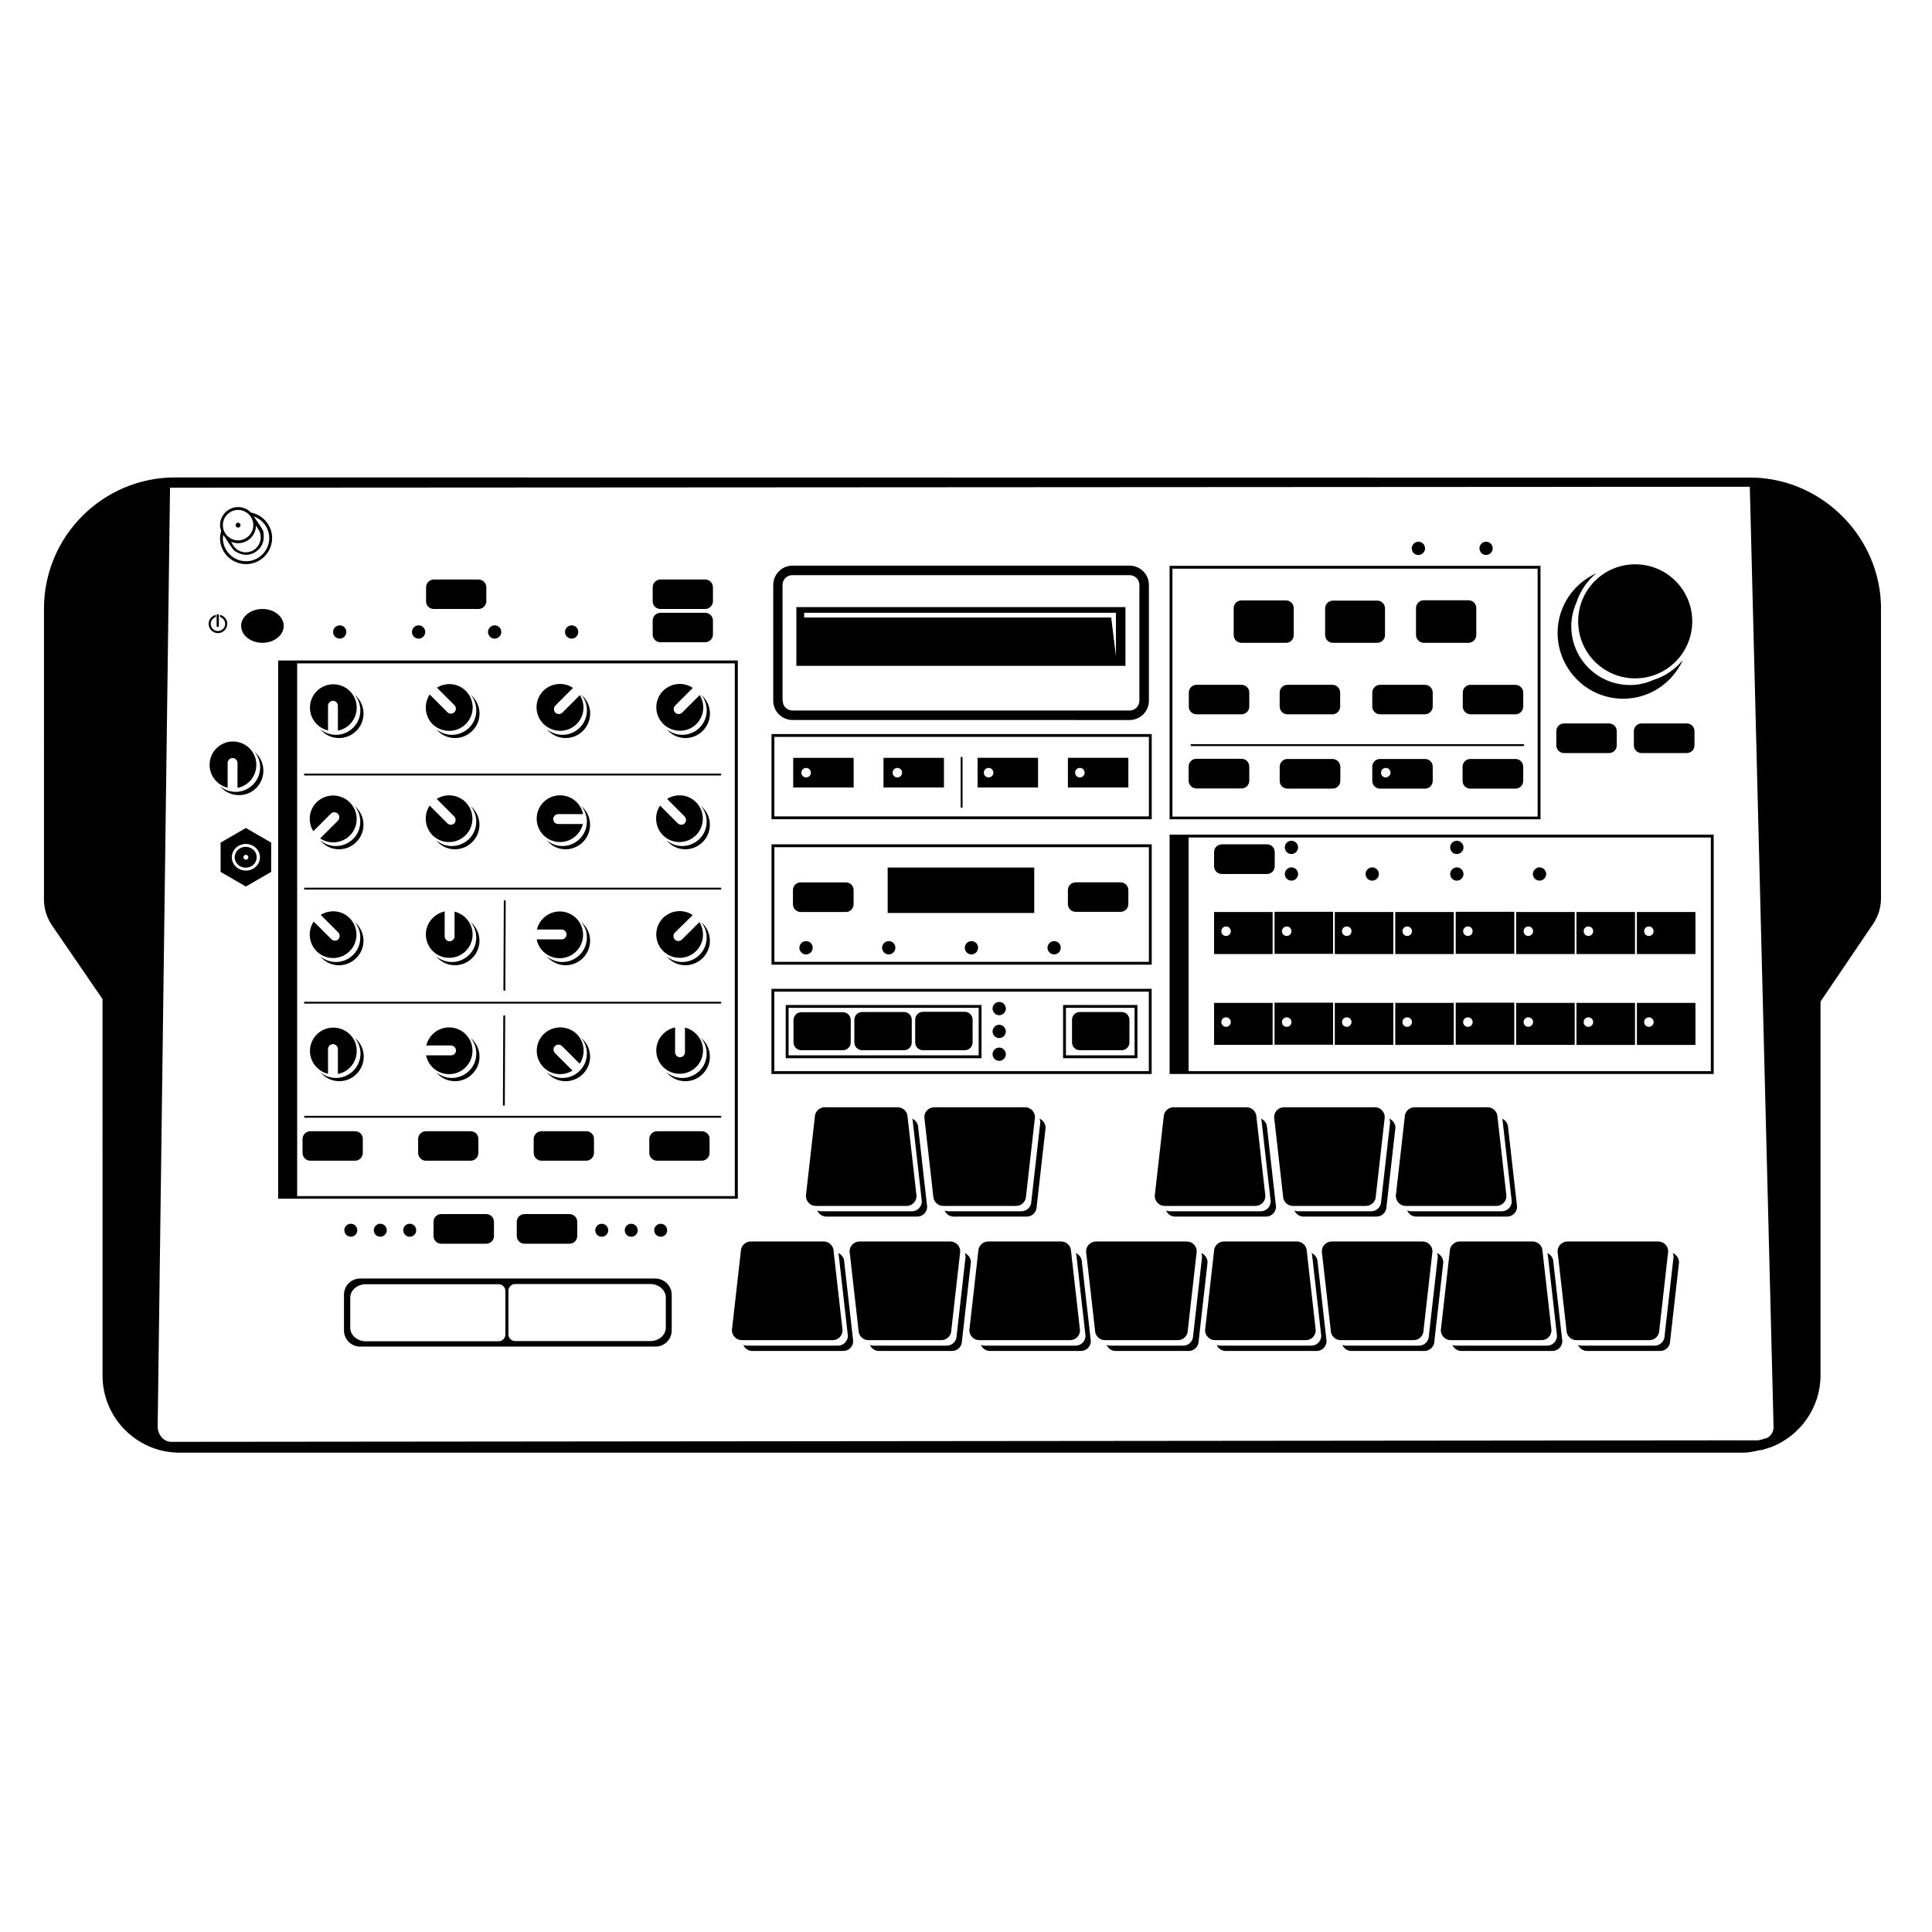 <?xml version="1.0" encoding="UTF-8"?>
<!-- Uploaded to: SVG Repo, www.svgrepo.com, Generator: SVG Repo Mixer Tools -->
<svg fill="#000000" width="800px" height="800px" version="1.1" viewBox="144 144 512 512" xmlns="http://www.w3.org/2000/svg">
 <path d="m239.54 423.17c0-1.562-0.605-3.023-1.512-4.133 1.461 1.211 2.367 2.973 2.367 4.988 0 3.578-2.922 6.5-6.5 6.5-2.016 0-3.828-0.957-4.988-2.367 1.109 0.957 2.57 1.512 4.133 1.512 3.578 0 6.5-2.922 6.5-6.5zm33.301 50.434c1.16 0 2.066-0.906 2.066-2.066v-3.727c0-1.16-0.906-2.066-2.066-2.066h-11.891c-1.16 0-2.066 0.906-2.066 2.066v3.727c0 1.16 0.906 2.066 2.066 2.066zm-9.27-49.93h-6.648c0.555 2.871 3.074 4.988 6.098 4.988 3.426 0 6.195-2.769 6.195-6.195s-2.769-6.195-6.195-6.195c-2.922 0-5.391 2.066-6.047 4.785h6.551c0.707 0 1.309 0.605 1.309 1.309 0.047 0.707-0.555 1.309-1.262 1.309zm58.441 63.43v9.473c0 2.367-1.914 4.281-4.281 4.281h-78.293c-2.367 0-4.281-1.914-4.281-4.281v-9.473c0-2.367 1.914-4.281 4.281-4.281h78.293c2.367 0.051 4.281 1.965 4.281 4.281zm-44.082-1.008c0-0.957-0.805-1.762-1.762-1.762h-35.266c-2.266 0-4.082 1.613-4.082 3.578v7.961c0 1.965 1.863 3.578 4.082 3.578h35.266c0.957 0 1.762-0.805 1.762-1.762zm42.52 1.766c0-1.965-1.863-3.578-4.082-3.578h-35.871c-0.957 0-1.762 0.805-1.762 1.762v11.586c0 0.957 0.805 1.762 1.762 1.762h35.871c2.266 0 4.082-1.613 4.082-3.578zm-56.727-58.191c-1.562 0-3.023-0.605-4.133-1.512 1.211 1.461 2.973 2.367 4.988 2.367 3.578 0 6.5-2.922 6.5-6.5 0-2.016-0.957-3.828-2.367-4.988 0.957 1.109 1.512 2.57 1.512 4.133 0.047 3.578-2.875 6.5-6.5 6.5zm14.055 7.106 0.102-23.477c0-0.152-0.102-0.25-0.25-0.25-0.152 0-0.25 0.102-0.25 0.25l-0.102 23.477c0 0.152 0.102 0.25 0.25 0.25 0.102 0 0.25-0.098 0.25-0.25zm17.129 36.828c1.16 0 2.066-0.906 2.066-2.066v-3.727c0-1.16-0.906-2.066-2.066-2.066h-11.891c-1.16 0-2.066 0.906-2.066 2.066v3.727c0 1.16 0.906 2.066 2.066 2.066zm-40.605-3.578c0-0.957-0.754-1.715-1.715-1.715-0.957 0-1.715 0.754-1.715 1.715 0 0.957 0.754 1.715 1.715 1.715 0.961 0 1.715-0.758 1.715-1.715zm-7.809 0c0-0.957-0.754-1.715-1.715-1.715-0.957 0-1.715 0.754-1.715 1.715 0 0.957 0.754 1.715 1.715 1.715 0.957 0 1.715-0.758 1.715-1.715zm-7.809 0c0-0.957-0.754-1.715-1.715-1.715-0.957 0-1.715 0.754-1.715 1.715 0 0.957 0.754 1.715 1.715 1.715 0.957 0 1.715-0.758 1.715-1.715zm25.039-131.29c-1.562 0-3.023-0.605-4.133-1.512 1.211 1.461 2.973 2.367 4.988 2.367 3.578 0 6.5-2.922 6.5-6.5 0-2.016-0.957-3.828-2.367-4.988 0.957 1.109 1.512 2.57 1.512 4.133 0.047 3.578-2.875 6.5-6.5 6.5zm-30.734 0c-1.562 0-3.023-0.605-4.133-1.512 1.211 1.461 2.973 2.367 4.988 2.367 3.578 0 6.5-2.922 6.5-6.5 0-2.016-0.957-3.828-2.367-4.988 0.957 1.109 1.512 2.57 1.512 4.133 0.051 3.578-2.871 6.5-6.5 6.5zm-2.062-1.156v-6.551c0-0.707 0.605-1.309 1.309-1.309 0.707 0 1.309 0.605 1.309 1.309v6.602c2.871-0.555 4.988-3.074 4.988-6.098 0-3.426-2.769-6.195-6.195-6.195s-6.195 2.769-6.195 6.195c-0.004 2.973 2.062 5.391 4.785 6.047zm97.637-1.715c2.066-2.066 2.367-5.238 0.855-7.656l-4.637 4.637c-0.504 0.504-1.359 0.504-1.863 0-0.504-0.504-0.504-1.359 0-1.863l4.684-4.684c-2.418-1.613-5.691-1.359-7.859 0.754-2.418 2.418-2.418 6.348 0 8.766 2.422 2.414 6.402 2.465 8.82 0.047zm-3.777 2.871c-1.562 0-3.023-0.605-4.133-1.512 1.211 1.461 2.973 2.367 4.988 2.367 3.578 0 6.5-2.922 6.5-6.5 0-2.016-0.957-3.828-2.367-4.988 0.957 1.109 1.512 2.57 1.512 4.133 0.047 3.578-2.875 6.5-6.5 6.5zm-27.965-2.871c2.066-2.066 2.367-5.238 0.855-7.656l-4.637 4.637c-0.504 0.504-1.359 0.504-1.863 0s-0.504-1.359 0-1.863l4.684-4.684c-2.418-1.613-5.691-1.359-7.859 0.754-2.418 2.418-2.418 6.348 0 8.766 2.473 2.465 6.402 2.465 8.82 0.047zm-58.742 107.92h-11.84c-1.16 0-2.066 0.957-2.066 2.066v3.68c0 1.16 0.957 2.066 2.066 2.066h11.84c1.16 0 2.066-0.957 2.066-2.066v-3.684c0.051-1.156-0.906-2.062-2.066-2.062zm29.371-107.92c2.418-2.418 2.418-6.348 0-8.766-2.066-2.066-5.238-2.367-7.656-0.855l4.637 4.637c0.504 0.504 0.504 1.359 0 1.863-0.504 0.504-1.359 0.504-1.863 0l-4.684-4.684c-1.613 2.418-1.359 5.691 0.754 7.859 2.465 2.363 6.394 2.363 8.812-0.055zm25.594 2.871c-1.562 0-3.023-0.605-4.133-1.512 1.211 1.461 2.973 2.367 4.988 2.367 3.578 0 6.5-2.922 6.5-6.5 0-2.016-0.957-3.828-2.367-4.988 0.957 1.109 1.512 2.57 1.512 4.133 0 3.578-2.871 6.5-6.5 6.5zm6.297 105.05h-11.84c-1.16 0-2.066 0.957-2.066 2.066v3.68c0 1.16 0.957 2.066 2.066 2.066h11.84c1.16 0 2.066-0.957 2.066-2.066v-3.684c0.051-1.156-0.906-2.062-2.066-2.062zm30.633 0h-11.84c-1.16 0-2.066 0.957-2.066 2.066v3.68c0 1.16 0.957 2.066 2.066 2.066h11.84c1.16 0 2.066-0.957 2.066-2.066v-3.684c0.051-1.156-0.906-2.062-2.066-2.062zm-97.637-27.461c-3.426 0-6.195 2.769-6.195 6.195 0 2.922 2.066 5.391 4.785 6.047v-6.551c0-0.707 0.605-1.309 1.309-1.309 0.707 0 1.309 0.605 1.309 1.309v6.602c2.871-0.555 4.988-3.074 4.988-6.098 0.051-3.422-2.769-6.195-6.195-6.195zm86.754 55.422c0.957 0 1.715-0.754 1.715-1.715 0-0.957-0.754-1.715-1.715-1.715-0.957 0-1.715 0.754-1.715 1.715 0.004 0.957 0.758 1.715 1.715 1.715zm-31.035-53.656c-2.418 2.418-2.418 6.348 0 8.766 2.066 2.066 5.238 2.367 7.656 0.855l-4.637-4.637c-0.504-0.504-0.504-1.359 0-1.863 0.504-0.504 1.359-0.504 1.863 0l4.684 4.684c1.613-2.418 1.359-5.691-0.754-7.859-2.465-2.363-6.394-2.363-8.812 0.055zm-19.344 25.695h-11.84c-1.16 0-2.066 0.957-2.066 2.066v3.68c0 1.16 0.957 2.066 2.066 2.066h11.84c1.16 0 2.066-0.957 2.066-2.066l-0.004-3.684c0.051-1.156-0.906-2.062-2.062-2.062zm44.285 26.246c0-0.957-0.754-1.715-1.715-1.715-0.957 0-1.715 0.754-1.715 1.715 0 0.957 0.754 1.715 1.715 1.715 0.957 0 1.715-0.758 1.715-1.715zm-7.812 0c0-0.957-0.754-1.715-1.715-1.715-0.957 0-1.715 0.754-1.715 1.715 0 0.957 0.754 1.715 1.715 1.715 0.961 0 1.715-0.758 1.715-1.715zm-80.355-30.328c-0.152 0-0.25 0.102-0.25 0.25 0 0.152 0.102 0.25 0.25 0.25h110.08c0.152 0 0.25-0.102 0.25-0.25 0-0.152-0.102-0.25-0.25-0.25zm306.82-112.15v3.68c0 1.16 0.957 2.066 2.066 2.066h11.891c1.16 0 2.066-0.957 2.066-2.066v-3.68c0-1.16-0.957-2.066-2.066-2.066h-11.891c-1.16 0-2.066 0.906-2.066 2.066zm-10.328-13.199h11.84c1.109 0 2.066-0.906 2.066-2.066v-7.152c0-1.109-0.906-2.066-2.066-2.066h-11.84c-1.109 0-2.066 0.906-2.066 2.066v7.152c0.051 1.16 0.957 2.066 2.066 2.066zm0.301 18.941c1.16 0 2.066-0.957 2.066-2.066v-3.68c0-1.16-0.957-2.066-2.066-2.066h-11.891c-1.16 0-2.066 0.957-2.066 2.066v3.68c0 1.16 0.957 2.066 2.066 2.066zm-24.383-18.941h11.738c1.16 0 2.066-0.957 2.066-2.066v-7.055c0-1.16-0.957-2.066-2.066-2.066l-11.738 0.004c-1.16 0-2.066 0.957-2.066 2.066v7.055c0 1.105 0.906 2.062 2.066 2.062zm-36.125 18.941h11.891c1.16 0 2.066-0.906 2.066-2.066v-3.68c0-1.16-0.906-2.066-2.066-2.066h-11.891c-1.16 0-2.066 0.906-2.066 2.066v3.68c-0.047 1.16 0.91 2.066 2.066 2.066zm35.973 0c1.16 0 2.066-0.906 2.066-2.066v-3.68c0-1.16-0.906-2.066-2.066-2.066h-11.891c-1.16 0-2.066 0.906-2.066 2.066v3.68c0 1.16 0.906 2.066 2.066 2.066zm-24.082-18.941h11.789c1.16 0 2.066-0.906 2.066-2.066v-7.106c0-1.16-0.906-2.066-2.066-2.066h-11.789c-1.16 0-2.066 0.906-2.066 2.066v7.106c0 1.16 0.906 2.066 2.066 2.066zm72.598 30.781h-11.941c-1.16 0-2.066 0.906-2.066 2.066v3.727c0 1.16 0.906 2.066 2.066 2.066h11.941c1.16 0 2.066-0.906 2.066-2.066v-3.727c0-1.16-0.906-2.066-2.066-2.066zm16.629-36.477c0 8.363 6.75 15.113 15.113 15.113 8.363 0 15.113-6.75 15.113-15.113s-6.75-15.113-15.113-15.113c-8.363 0-15.113 6.75-15.113 15.113zm-65.094 36.477h-11.941c-1.16 0-2.066 0.906-2.066 2.066v3.727c0 1.16 0.906 2.066 2.066 2.066h11.941c1.16 0 2.066-0.906 2.066-2.066v-3.727c-0.051-1.16-0.957-2.066-2.066-2.066zm-37.633-3.676c0 0.152 0.102 0.25 0.25 0.25h87.914c0.152 0 0.25-0.102 0.25-0.25 0-0.152-0.102-0.25-0.25-0.25l-87.914-0.004c-0.152 0-0.25 0.102-0.25 0.254zm98.996 2.113h11.891c1.16 0 2.066-0.906 2.066-2.066v-3.727c0-1.16-0.906-2.066-2.066-2.066h-11.891c-1.16 0-2.066 0.906-2.066 2.066v3.727c0 1.16 0.957 2.066 2.066 2.066zm-97.438 9.371h11.941c1.16 0 2.066-0.906 2.066-2.066v-3.727c0-1.16-0.906-2.066-2.066-2.066h-11.941c-1.16 0-2.066 0.906-2.066 2.066v3.727c0.004 1.16 0.961 2.066 2.066 2.066zm62.625-5.742v3.727c0 1.16-0.906 2.066-2.066 2.066h-11.891c-1.16 0-2.066-0.906-2.066-2.066v-3.727c0-1.16 0.906-2.066 2.066-2.066h11.891c1.16 0 2.066 0.906 2.066 2.066zm-11.184 1.562c0-0.707-0.555-1.258-1.258-1.258-0.707 0-1.258 0.555-1.258 1.258 0 0.707 0.555 1.258 1.258 1.258 0.703-0.051 1.258-0.602 1.258-1.258zm-298.96-43.379c-3.125 0-5.644 2.016-5.644 4.484s2.519 4.484 5.644 4.484 5.644-2.016 5.644-4.484c-0.004-2.469-2.519-4.484-5.644-4.484zm-11.234-18.793c0-0.656 0.152-1.309 0.301-1.914-0.152-0.504-0.301-0.957-0.301-1.512 0-2.621 2.168-4.785 4.785-4.785 1.359 0 2.57 0.555 3.426 1.461 3.176 0.605 5.594 3.426 5.594 6.75 0 3.777-3.074 6.902-6.902 6.902-3.832 0-6.902-3.07-6.902-6.902zm0.754-3.426c0 2.215 1.812 4.031 4.031 4.031 2.215 0 4.031-1.812 4.031-4.031 0-2.215-1.812-4.031-4.031-4.031-2.215 0-4.031 1.816-4.031 4.031zm4.031 4.789c-0.656 0-1.258-0.152-1.863-0.352l0.656 1.059c0.707 1.008 1.914 1.715 3.223 1.715 2.215 0 3.981-1.812 3.981-3.981 0-0.656-0.152-1.211-0.402-1.762l-0.855-1.359c-0.004 2.562-2.117 4.68-4.738 4.68zm-4.031-1.363c0 3.375 2.769 6.144 6.144 6.144s6.144-2.769 6.144-6.144c0-2.672-1.715-4.887-4.133-5.742 0.605 0.805 2.418 3.426 2.519 3.879 0.152 0.605 0.152 1.211 0.152 1.562 0 2.621-2.117 4.734-4.734 4.734-1.211 0-2.672-0.707-3.176-1.211-0.504-0.504-2.367-3.426-2.367-3.426-0.152-0.203-0.25-0.402-0.402-0.605-0.098 0.254-0.148 0.559-0.148 0.809zm1.262 59.602c0-0.707 0.605-1.309 1.309-1.309 0.707 0 1.309 0.605 1.309 1.309v6.602c2.871-0.555 4.988-3.074 4.988-6.098 0-3.426-2.769-6.195-6.195-6.195s-6.195 2.769-6.195 6.195c0 2.922 2.066 5.391 4.785 6.047zm-2.32-36.324v-2.82c0-0.152-0.152-0.301-0.301-0.301-0.152 0-0.301 0.152-0.301 0.301v2.82c0 0.152 0.152 0.301 0.301 0.301 0.203-0.051 0.301-0.148 0.301-0.301zm-0.25 1.914c1.359 0 2.469-1.109 2.469-2.469 0-1.16-0.805-2.117-1.914-2.367v0.555c0.754 0.25 1.359 0.957 1.359 1.812 0 1.059-0.855 1.914-1.914 1.914s-1.914-0.855-1.914-1.914c0-0.855 0.605-1.562 1.359-1.812v-0.555c-1.109 0.25-1.914 1.211-1.914 2.367 0 1.359 1.109 2.469 2.469 2.469zm7.406 51.641 6.699 3.879v7.758l-6.699 3.879-6.699-3.879v-7.758zm0 4.231c-2.066 0-3.727 1.562-3.727 3.527 0 1.965 1.664 3.527 3.727 3.527 2.066 0 3.727-1.562 3.727-3.527 0-1.965-1.711-3.527-3.727-3.527zm4.633-19.445c0-2.016-0.957-3.828-2.367-4.988 0.957 1.109 1.512 2.57 1.512 4.133 0 3.578-2.922 6.5-6.5 6.5-1.562 0-3.023-0.605-4.133-1.512 1.211 1.461 2.973 2.367 4.988 2.367 3.578 0.051 6.5-2.871 6.5-6.5zm-7.606 22.973c0-1.512 1.309-2.769 2.922-2.769s2.922 1.258 2.922 2.769c0 1.512-1.309 2.769-2.922 2.769-1.613 0.004-2.922-1.258-2.922-2.769zm2.316 0c0 0.352 0.301 0.656 0.656 0.656 0.352 0 0.656-0.301 0.656-0.656 0-0.352-0.301-0.656-0.656-0.656-0.352 0.051-0.656 0.305-0.656 0.656zm-1.41-87.359c0.352 0 0.656-0.301 0.656-0.656 0-0.352-0.301-0.656-0.656-0.656-0.352 0-0.656 0.301-0.656 0.656 0 0.355 0.305 0.656 0.656 0.656zm141.82 45.898v-30.73c0-2.769 2.266-5.09 5.09-5.09h89.375c2.769 0 5.09 2.266 5.09 5.09v30.73c0 2.769-2.266 5.09-5.09 5.09l-89.43-0.004c-2.769-0.051-5.035-2.316-5.035-5.086zm2.516 0c0 1.41 1.16 2.57 2.57 2.57h89.375c1.41 0 2.57-1.16 2.57-2.57v-30.73c0-1.41-1.16-2.57-2.57-2.57l-89.426-0.004c-1.41 0-2.57 1.16-2.57 2.57l0.004 30.734zm227.62 5.992c-1.16 0-2.066 0.906-2.066 2.066v3.727c0 1.16 0.906 2.066 2.066 2.066h11.941c1.16 0 2.066-0.906 2.066-2.066v-3.727c0-1.16-0.906-2.066-2.066-2.066zm-260.02-30.328h11.84c1.16 0 2.066-0.957 2.066-2.066v-3.68c0-1.16-0.957-2.066-2.066-2.066h-11.84c-1.16 0-2.066 0.957-2.066 2.066v3.68c0 1.16 0.91 2.066 2.066 2.066zm0 8.816h11.84c1.16 0 2.066-0.957 2.066-2.066v-3.68c0-1.16-0.957-2.066-2.066-2.066h-11.84c-1.16 0-2.066 0.957-2.066 2.066v3.68c0 1.16 0.91 2.066 2.066 2.066zm-60.055-8.816h11.84c1.16 0 2.066-0.957 2.066-2.066v-3.68c0-1.16-0.957-2.066-2.066-2.066h-11.84c-1.16 0-2.066 0.957-2.066 2.066v3.68c-0.047 1.16 0.91 2.066 2.066 2.066zm293.27 55.723h-98.293v-67.16h98.293zm-0.758-66.402h-96.781v65.695h96.781zm-21.41 82.676c0.957 0 1.762-0.805 1.762-1.762 0-0.957-0.805-1.762-1.762-1.762s-1.762 0.805-1.762 1.762c0 0.953 0.754 1.762 1.762 1.762zm-150.84 8.562h38.844v-12.043h-38.844zm214.07 34.965h-15.516v-11.133h15.516zm-11.082-6.047c0-0.707-0.555-1.258-1.258-1.258-0.707 0-1.258 0.555-1.258 1.258 0 0.707 0.555 1.258 1.258 1.258 0.703 0.004 1.258-0.602 1.258-1.258zm-4.938-18.035h-15.516v-11.133h15.516zm-11.082-6.047c0-0.707-0.555-1.258-1.258-1.258-0.707 0-1.258 0.555-1.258 1.258 0 0.707 0.555 1.258 1.258 1.258 0.703 0.004 1.258-0.551 1.258-1.258zm-36.426 18.945h15.516v11.133h-15.516zm1.965 5.137c0 0.707 0.555 1.258 1.258 1.258 0.707 0 1.258-0.555 1.258-1.258 0-0.707-0.555-1.258-1.258-1.258s-1.258 0.555-1.258 1.258zm45.543 6.047h-15.516v-11.133h15.516zm-11.082-6.047c0-0.707-0.555-1.258-1.258-1.258-0.707 0-1.258 0.555-1.258 1.258 0 0.707 0.555 1.258 1.258 1.258 0.703 0.004 1.258-0.602 1.258-1.258zm-4.891-18.035h-15.516v-11.133h15.516zm-11.031-6.047c0-0.707-0.555-1.258-1.258-1.258-0.707 0-1.258 0.555-1.258 1.258 0 0.707 0.555 1.258 1.258 1.258 0.652 0.004 1.258-0.551 1.258-1.258zm-68.52 18.945h15.516v11.133h-15.516zm1.965 5.137c0 0.707 0.555 1.258 1.258 1.258 0.707 0 1.258-0.555 1.258-1.258 0-0.707-0.555-1.258-1.258-1.258s-1.258 0.555-1.258 1.258zm68.266-37.48c0.957 0 1.762-0.805 1.762-1.762 0-0.957-0.805-1.762-1.762-1.762-0.957 0-1.762 0.805-1.762 1.762 0 0.953 0.754 1.762 1.762 1.762zm41.312 19.445h-15.516v-11.133h15.516zm-11.082-6.047c0-0.707-0.555-1.258-1.258-1.258-0.707 0-1.258 0.555-1.258 1.258 0 0.707 0.555 1.258 1.258 1.258 0.703 0.004 1.258-0.551 1.258-1.258zm-228.02-45.945h16.02v7.859h-16.02zm2.164 3.93c0 0.707 0.555 1.258 1.258 1.258 0.707 0 1.258-0.555 1.258-1.258 0-0.707-0.555-1.258-1.258-1.258-0.703-0.004-1.258 0.551-1.258 1.258zm21.766-3.93h16.02v7.859h-16.02zm2.418 3.93c0 0.707 0.555 1.258 1.258 1.258 0.707 0 1.258-0.555 1.258-1.258 0-0.707-0.555-1.258-1.258-1.258-0.703-0.004-1.258 0.551-1.258 1.258zm-32.094-10.227h100.76v22.57h-100.76zm0.758 21.812h99.25v-21.059h-99.25zm91.742 17.484h-11.891c-1.16 0-2.066 0.906-2.066 2.066v3.68c0 1.16 0.906 2.066 2.066 2.066h11.891c1.16 0 2.066-0.906 2.066-2.066v-3.68c0-1.16-0.906-2.066-2.066-2.066zm-92.5-10.078h100.76v31.891h-100.76zm0.758 31.137h99.25v-30.379h-99.25zm77.789-54.059h16.02v7.859h-16.02zm1.914 3.93c0 0.707 0.555 1.258 1.258 1.258 0.707 0 1.258-0.555 1.258-1.258 0-0.707-0.555-1.258-1.258-1.258-0.703-0.004-1.258 0.551-1.258 1.258zm-30.332-3.93v13c0 0.152 0.102 0.25 0.25 0.25 0.152 0 0.25-0.102 0.25-0.25v-13c0-0.152-0.102-0.25-0.25-0.25-0.148-0.004-0.25 0.098-0.25 0.25zm4.484 0h16.02v7.859h-16.02zm1.664 3.93c0 0.707 0.555 1.258 1.258 1.258 0.707 0 1.258-0.555 1.258-1.258 0-0.707-0.555-1.258-1.258-1.258-0.703-0.004-1.258 0.551-1.258 1.258zm156.58 72.145h-15.516v-11.133h15.516zm-11.031-6.047c0-0.707-0.555-1.258-1.258-1.258-0.707 0-1.258 0.555-1.258 1.258 0 0.707 0.555 1.258 1.258 1.258 0.652 0.004 1.258-0.602 1.258-1.258zm-64.035-37.48c0.957 0 1.762-0.805 1.762-1.762 0-0.957-0.805-1.762-1.762-1.762s-1.762 0.805-1.762 1.762c0 0.953 0.754 1.762 1.762 1.762zm-4.484 8.262h15.516v11.133h-15.516zm1.965 5.137c0 0.707 0.555 1.258 1.258 1.258 0.707 0 1.258-0.555 1.258-1.258 0-0.707-0.555-1.258-1.258-1.258s-1.258 0.555-1.258 1.258zm-2.469 6.047h-15.516v-11.133h15.516zm-11.082-6.047c0-0.707-0.555-1.258-1.258-1.258-0.707 0-1.258 0.555-1.258 1.258 0 0.707 0.555 1.258 1.258 1.258 0.703 0.004 1.258-0.551 1.258-1.258zm16.07-20.453c0.957 0 1.762-0.805 1.762-1.762s-0.805-1.762-1.762-1.762-1.762 0.805-1.762 1.762 0.754 1.762 1.762 1.762zm-18.438 5.289h11.941c1.16 0 2.066-0.906 2.066-2.066v-3.727c0-1.16-0.906-2.066-2.066-2.066h-11.941c-1.16 0-2.066 0.906-2.066 2.066v3.727c0 1.16 0.906 2.066 2.066 2.066zm174.67-70.332v76.781c0 2.418-0.707 4.734-2.066 6.75l-13.957 20.605v99.098c0 8.465-5.391 16.121-13.352 19.094v-0.051c-0.102 0-0.203 0.051-0.25 0.102-0.152 0.051-0.301 0.102-0.453 0.152-1.258 0.402-1.613 0.504-1.965 0.504h-0.102c-1.562 0.352-3.125 0.656-4.231 0.656h-414.53c-11.234 0-20.402-9.168-20.402-20.402l-0.004-99.805-13.402-19.547c-1.359-2.016-2.117-4.383-2.117-6.801l0.004-77.137c0-19.195 15.617-34.762 34.762-34.762l418.52 0.051c18.539 0.656 33.551 16.223 33.551 34.711zm-28.465 216.89-6.297-249.18-418.66 0.25-3.273 248.88c0 0.957 0.402 2.016 1.059 2.769 0.707 0.805 1.613 1.211 2.519 1.211l420.63-0.402c0.707-0.152 1.461-0.352 2.215-0.605 0.051 0 0.102 0 0.152-0.051 1.059-0.602 1.66-1.711 1.66-2.871zm-84.234-136.53h15.516v11.133h-15.516zm1.965 5.137c0 0.707 0.555 1.258 1.258 1.258 0.707 0 1.258-0.555 1.258-1.258 0-0.707-0.555-1.258-1.258-1.258s-1.258 0.555-1.258 1.258zm-50.484 30.129h-15.516v-11.133h15.516zm-11.082-6.047c0-0.707-0.555-1.258-1.258-1.258-0.707 0-1.258 0.555-1.258 1.258 0 0.707 0.555 1.258 1.258 1.258 0.703 0.004 1.258-0.602 1.258-1.258zm-11.184-49.676h139.15v63.43h-144.19v-63.43zm138.39 0.758h-138.39v61.918h138.39zm-23.227-36.777c7.055 0 13.098-4.231 15.82-10.277-2.016 2.469-4.684 4.332-7.758 5.289-1.914 0.855-4.031 1.359-6.246 1.359-8.613 0-15.566-6.953-15.566-15.566 0-2.266 0.504-4.332 1.359-6.297 1.008-3.074 2.82-5.742 5.289-7.758-6.047 2.719-10.277 8.766-10.277 15.82 0.051 9.621 7.809 17.43 17.379 17.43zm-44.082 41.16c0.957 0 1.762-0.805 1.762-1.762s-0.805-1.762-1.762-1.762-1.762 0.805-1.762 1.762 0.754 1.762 1.762 1.762zm-0.805 26.5h-15.516v-11.133h15.516zm-11.086-6.047c0-0.707-0.555-1.258-1.258-1.258-0.707 0-1.258 0.555-1.258 1.258 0 0.707 0.555 1.258 1.258 1.258 0.703 0.004 1.258-0.551 1.258-1.258zm-4.938 30.129h-15.516v-11.133h15.516zm-11.082-6.047c0-0.707-0.555-1.258-1.258-1.258-0.707 0-1.258 0.555-1.258 1.258 0 0.707 0.555 1.258 1.258 1.258 0.703 0.004 1.258-0.602 1.258-1.258zm27.105 6.047h-15.516v-11.133h15.516zm-11.086-6.047c0-0.707-0.555-1.258-1.258-1.258-0.707 0-1.258 0.555-1.258 1.258 0 0.707 0.555 1.258 1.258 1.258 0.703 0.004 1.258-0.602 1.258-1.258zm-4.938-18.035h-15.516v-11.133h15.516zm-11.082-6.047c0-0.707-0.555-1.258-1.258-1.258-0.707 0-1.258 0.555-1.258 1.258 0 0.707 0.555 1.258 1.258 1.258 0.703 0.004 1.258-0.551 1.258-1.258zm5.492-13.398c0.957 0 1.762-0.805 1.762-1.762 0-0.957-0.805-1.762-1.762-1.762-0.957 0-1.762 0.805-1.762 1.762-0.004 0.953 0.754 1.762 1.762 1.762zm-282.84 1.863c-0.152 0-0.25 0.102-0.25 0.25 0 0.152 0.102 0.25 0.25 0.25h110.08c0.152 0 0.25-0.102 0.25-0.25 0-0.152-0.102-0.25-0.25-0.25zm99.957 19.699c-1.562 0-3.023-0.605-4.133-1.512 1.211 1.461 2.973 2.367 4.988 2.367 3.578 0 6.5-2.922 6.5-6.5 0-2.016-0.957-3.828-2.367-4.988 0.957 1.109 1.512 2.57 1.512 4.133 0.047 3.578-2.875 6.5-6.5 6.5zm-31.941-5.996h-6.602c0.555 2.871 3.074 4.988 6.098 4.988 3.426 0 6.195-2.769 6.195-6.195s-2.769-6.195-6.195-6.195c-2.922 0-5.391 2.066-6.047 4.785h6.551c0.707 0 1.309 0.605 1.309 1.309s-0.555 1.309-1.309 1.309zm0.199 36.727c-1.562 0-3.023-0.605-4.133-1.512 1.211 1.461 2.973 2.367 4.988 2.367 3.578 0 6.5-2.922 6.5-6.5 0-2.016-0.957-3.828-2.367-4.988 0.957 1.109 1.512 2.57 1.512 4.133 0 3.578-2.871 6.5-6.5 6.5zm0-30.73c-1.562 0-3.023-0.605-4.133-1.512 1.211 1.461 2.973 2.367 4.988 2.367 3.578 0 6.5-2.922 6.5-6.5 0-2.016-0.957-3.828-2.367-4.988 0.957 1.109 1.512 2.57 1.512 4.133 0 3.578-2.871 6.5-6.5 6.5zm75.117-21.109h-11.941c-1.16 0-2.066 0.906-2.066 2.066v3.727c0 1.16 0.906 2.066 2.066 2.066h11.941c1.16 0 2.066-0.906 2.066-2.066v-3.727c0-1.16-0.906-2.066-2.066-2.066zm-140.26-21.211c-2.066 2.066-2.367 5.238-0.855 7.656l4.637-4.637c0.504-0.504 1.359-0.504 1.863 0 0.504 0.504 0.504 1.359 0 1.863l-4.684 4.684c2.418 1.613 5.691 1.359 7.859-0.754 2.418-2.418 2.418-6.348 0-8.766-2.422-2.465-6.352-2.465-8.82-0.047zm34.66 5.543-4.684-4.684c-1.613 2.418-1.359 5.691 0.754 7.859 2.418 2.418 6.348 2.418 8.766 0 2.418-2.418 2.418-6.348 0-8.766-2.066-2.066-5.238-2.367-7.656-0.855l4.637 4.637c0.504 0.504 0.504 1.359 0 1.863-0.504 0.496-1.312 0.449-1.816-0.055zm-29.574 6.043c-1.562 0-3.023-0.605-4.133-1.512 1.211 1.461 2.973 2.367 4.988 2.367 3.578 0 6.5-2.922 6.5-6.5 0-2.016-0.957-3.828-2.367-4.988 0.957 1.109 1.512 2.57 1.512 4.133 0.051 3.578-2.871 6.5-6.5 6.5zm0 30.734c-1.562 0-3.023-0.605-4.133-1.512 1.211 1.461 2.973 2.367 4.988 2.367 3.578 0 6.5-2.922 6.5-6.5 0-2.016-0.957-3.828-2.367-4.988 0.957 1.109 1.512 2.57 1.512 4.133 0.051 3.578-2.871 6.5-6.5 6.5zm44.941 7.356 0.102-23.477c0-0.152-0.102-0.25-0.25-0.25-0.152 0-0.25 0.102-0.25 0.25l-0.102 23.477c0 0.152 0.102 0.25 0.25 0.25 0.148 0 0.25-0.098 0.25-0.25zm-46.098-13.402-4.684-4.684c-1.613 2.418-1.359 5.691 0.754 7.859 2.418 2.418 6.348 2.418 8.766 0 2.418-2.418 2.418-6.348 0-8.766-2.066-2.066-5.238-2.367-7.656-0.855l4.637 4.637c0.504 0.504 0.504 1.359 0 1.863-0.457 0.449-1.312 0.449-1.816-0.055zm-7.004 16.574c-0.152 0-0.25 0.102-0.25 0.25 0 0.152 0.102 0.25 0.25 0.25h110.08c0.152 0 0.25-0.102 0.25-0.25 0-0.152-0.102-0.25-0.25-0.25zm93.105 12.898c0 3.426 2.769 6.195 6.195 6.195s6.195-2.769 6.195-6.195c0-2.922-2.066-5.391-4.785-6.047v6.551c0 0.707-0.605 1.309-1.309 1.309-0.707 0-1.309-0.605-1.309-1.309v-6.602c-2.824 0.605-4.988 3.125-4.988 6.098zm6.852 7.305c-1.562 0-3.023-0.605-4.133-1.512 1.211 1.461 2.973 2.367 4.988 2.367 3.578 0 6.5-2.922 6.5-6.5 0-2.016-0.957-3.828-2.367-4.988 0.957 1.109 1.512 2.57 1.512 4.133 0.047 3.578-2.875 6.5-6.5 6.5zm-61.062-61.465c-1.562 0-3.023-0.605-4.133-1.512 1.211 1.461 2.973 2.367 4.988 2.367 3.578 0 6.5-2.922 6.5-6.5 0-2.016-0.957-3.828-2.367-4.988 0.957 1.109 1.512 2.57 1.512 4.133 0.047 3.578-2.875 6.5-6.5 6.5zm0 30.734c-1.562 0-3.023-0.605-4.133-1.512 1.211 1.461 2.973 2.367 4.988 2.367 3.578 0 6.5-2.922 6.5-6.5 0-2.016-0.957-3.828-2.367-4.988 0.957 1.109 1.512 2.57 1.512 4.133 0.047 3.578-2.875 6.5-6.5 6.5zm-6.852-7.305c0 3.426 2.769 6.195 6.195 6.195s6.195-2.769 6.195-6.195c0-2.922-2.066-5.391-4.785-6.047v6.551c0 0.707-0.605 1.309-1.309 1.309-0.707 0-1.309-0.605-1.309-1.309v-6.602c-2.824 0.605-4.988 3.125-4.988 6.098zm70.734-5.141c-2.418-1.613-5.691-1.359-7.859 0.754-2.418 2.418-2.418 6.348 0 8.766 2.418 2.418 6.348 2.418 8.766 0 2.066-2.066 2.367-5.238 0.855-7.656l-4.637 4.637c-0.504 0.504-1.359 0.504-1.863 0-0.504-0.504-0.504-1.359 0-1.863zm-35.168-31.738c-3.426 0-6.195 2.769-6.195 6.195s2.769 6.195 6.195 6.195c2.922 0 5.391-2.066 6.047-4.785h-6.551c-0.707 0-1.309-0.605-1.309-1.309 0-0.707 0.605-1.309 1.309-1.309h6.602c-0.555-2.824-3.074-4.988-6.098-4.988zm116.38 54.762c-0.957 0-1.762 0.805-1.762 1.762s0.805 1.762 1.762 1.762c0.957 0 1.762-0.805 1.762-1.762-0.051-1.004-0.805-1.762-1.762-1.762zm0 6.047c-0.957 0-1.762 0.805-1.762 1.762s0.805 1.762 1.762 1.762c0.957 0 1.762-0.805 1.762-1.762-0.051-1.008-0.805-1.762-1.762-1.762zm-5.441-5.238h0.754v14.102h-51.891v-14.102zm0 0.754h-50.383v12.594h50.383zm-47.008 11.234h11.035c1.16 0 2.066-0.957 2.066-2.066v-5.945c0-1.16-0.957-2.066-2.066-2.066h-11.035c-1.16 0-2.066 0.957-2.066 2.066v5.945c0.004 1.109 0.91 2.066 2.066 2.066zm-7.91-16.273h100.76v22.57h-100.76zm0.758 21.816h99.25v-21.059h-99.25zm95.473-17.531h0.754v14.102h-19.695l-0.004-0.754v-13.348zm0 0.754h-18.188v12.594h18.188zm-14.512 11.234h11.082c1.16 0 2.066-0.906 2.066-2.066v-5.996c0-1.16-0.906-2.066-2.066-2.066h-11.082c-1.16 0-2.066 0.906-2.066 2.066v5.996c0 1.109 0.91 2.066 2.066 2.066zm-21.359-0.703c-0.957 0-1.762 0.805-1.762 1.762s0.805 1.762 1.762 1.762c0.957 0 1.762-0.805 1.762-1.762-0.051-1.008-0.805-1.762-1.762-1.762zm-85.195-59.449-4.684-4.684c-1.613 2.418-1.359 5.691 0.754 7.859 2.418 2.418 6.348 2.418 8.766 0 2.418-2.418 2.418-6.348 0-8.766-2.066-2.066-5.238-2.367-7.656-0.855l4.637 4.637c0.504 0.504 0.504 1.359 0 1.863-0.508 0.496-1.312 0.449-1.816-0.055zm48.871 60.152h11.082c1.16 0 2.066-0.906 2.066-2.066v-5.996c0-1.16-0.906-2.066-2.066-2.066h-11.082c-1.16 0-2.066 0.906-2.066 2.066v5.996c0 1.109 0.906 2.066 2.066 2.066zm-79.453-54.109c-1.562 0-3.023-0.605-4.133-1.512 1.211 1.461 2.973 2.367 4.988 2.367 3.578 0 6.5-2.922 6.5-6.5 0-2.016-0.957-3.828-2.367-4.988 0.957 1.109 1.512 2.57 1.512 4.133 0 3.578-2.871 6.5-6.5 6.5zm31.742 0c-1.562 0-3.023-0.605-4.133-1.512 1.211 1.461 2.973 2.367 4.988 2.367 3.578 0 6.5-2.922 6.5-6.5 0-2.016-0.957-3.828-2.367-4.988 0.957 1.109 1.512 2.57 1.512 4.133 0.047 3.578-2.875 6.5-6.5 6.5zm-99.957-19.195c-0.152 0-0.25 0.102-0.25 0.25 0 0.152 0.102 0.25 0.25 0.25h110.08c0.152 0 0.25-0.102 0.25-0.25 0-0.152-0.102-0.25-0.25-0.25zm163.79 73.305h11.082c1.109 0 2.066-0.906 2.066-2.066v-6.047c0-1.109-0.906-2.066-2.066-2.066h-11.082c-1.109 0-2.066 0.906-2.066 2.066v6.047c0 1.16 0.906 2.066 2.066 2.066zm-170.84-103.28h121.77v142.63h-121.82v-142.63zm4.988 141.93h115.98v-141.17h-115.98zm315.08-169.89c0.957 0 1.762-0.805 1.762-1.762s-0.805-1.762-1.762-1.762c-0.957 0-1.762 0.805-1.762 1.762 0.051 1.008 0.805 1.762 1.762 1.762zm-17.934 0c0.957 0 1.762-0.805 1.762-1.762s-0.805-1.762-1.762-1.762-1.762 0.805-1.762 1.762c-0.004 1.008 0.754 1.762 1.762 1.762zm-77.637 29.371h-87.211v-15.566h87.211zm-2.519-14.055h-82.625v1.258h81.367l1.258 10.277zm-22.422 155.98c0 1.41-1.16 2.621-2.621 2.621h-19.348c-0.352 0-0.656-0.051-1.008-0.203 0.402 0.957 1.309 1.613 2.418 1.613h19.348c1.41 0 2.621-1.16 2.621-2.621l2.367-20.906c0-1.059-0.656-2.016-1.613-2.418 0.102 0.301 0.203 0.656 0.203 1.008zm-23.375 1.207h19.348c1.41 0 2.621-1.16 2.621-2.621l2.367-20.906c0-1.41-1.16-2.621-2.621-2.621h-24.082c-1.41 0-2.621 1.16-2.621 2.621l2.367 20.906c0.051 1.465 1.211 2.621 2.621 2.621zm-5.644-1.207c0 1.41-1.16 2.621-2.621 2.621h-24.082c-0.352 0-0.656-0.051-1.008-0.203 0.402 0.957 1.309 1.613 2.418 1.613h24.082c1.41 0 2.621-1.16 2.621-2.621l-2.367-20.906c0-1.059-0.656-2.016-1.613-2.418 0.102 0.301 0.203 0.656 0.203 1.008zm-28.109 1.207h24.082c1.41 0 2.621-1.16 2.621-2.621l-2.367-20.906c0-1.41-1.16-2.621-2.621-2.621h-19.348c-1.41 0-2.621 1.16-2.621 2.621l-2.367 20.906c0.051 1.465 1.207 2.621 2.621 2.621zm149.83-1.207c0 1.41-1.16 2.621-2.621 2.621h-19.348c-0.352 0-0.656-0.051-1.008-0.203 0.402 0.957 1.309 1.613 2.418 1.613h19.348c1.41 0 2.621-1.16 2.621-2.621l2.367-20.906c0-1.059-0.656-2.016-1.613-2.418 0.102 0.301 0.203 0.656 0.203 1.008zm-23.379 1.207h19.348c1.41 0 2.621-1.16 2.621-2.621l2.367-20.906c0-1.41-1.16-2.621-2.621-2.621h-24.082c-1.41 0-2.621 1.16-2.621 2.621l2.367 20.906c0.004 1.465 1.211 2.621 2.621 2.621zm-5.894-1.207c0 1.41-1.16 2.621-2.621 2.621h-24.082c-0.352 0-0.656-0.051-1.008-0.203 0.402 0.957 1.309 1.613 2.418 1.613h24.082c1.41 0 2.621-1.16 2.621-2.621l-2.367-20.906c0-1.059-0.656-2.016-1.613-2.418 0.102 0.301 0.203 0.656 0.203 1.008zm-28.109 1.207h24.082c1.41 0 2.621-1.16 2.621-2.621l-2.367-20.906c0-1.41-1.16-2.621-2.621-2.621h-19.348c-1.41 0-2.621 1.16-2.621 2.621l-2.367 20.906c0.051 1.465 1.207 2.621 2.621 2.621zm91.992-1.207c0 1.41-1.16 2.621-2.621 2.621h-24.082c-0.352 0-0.656-0.051-1.008-0.203 0.402 0.957 1.309 1.613 2.418 1.613h24.082c1.41 0 2.621-1.16 2.621-2.621l-2.367-20.906c0-1.059-0.656-2.016-1.613-2.418 0.102 0.301 0.203 0.656 0.203 1.008zm-28.109 1.207h24.082c1.41 0 2.621-1.16 2.621-2.621l-2.367-20.906c0-1.41-1.16-2.621-2.621-2.621h-19.348c-1.41 0-2.621 1.16-2.621 2.621l-2.367 20.906c0.051 1.465 1.207 2.621 2.621 2.621zm-116.84 12.496c0.102 0.301 0.203 0.656 0.203 1.008l-2.367 20.906c0 1.41-1.16 2.621-2.621 2.621h-19.348c-0.352 0-0.656-0.051-1.008-0.203 0.402 0.957 1.309 1.613 2.418 1.613h19.348c1.41 0 2.621-1.16 2.621-2.621l2.367-20.906c0-1.109-0.707-2.016-1.613-2.418zm-3.574 20.453 2.367-20.906c0-1.41-1.16-2.621-2.621-2.621h-24.082c-1.41 0-2.621 1.16-2.621 2.621l2.367 20.906c0 1.41 1.16 2.621 2.621 2.621h19.348c1.41 0 2.621-1.16 2.621-2.621zm-29.98-20.453c0.102 0.301 0.203 0.656 0.203 1.008l2.367 20.906c0 1.41-1.16 2.621-2.621 2.621h-24.082c-0.352 0-0.656-0.051-1.008-0.203 0.402 0.957 1.309 1.613 2.418 1.613h24.082c1.41 0 2.621-1.16 2.621-2.621l-2.367-20.906c0-1.109-0.652-2.016-1.613-2.418zm1.16 20.453-2.367-20.906c0-1.41-1.16-2.621-2.621-2.621h-19.348c-1.41 0-2.621 1.16-2.621 2.621l-2.367 20.906c0 1.41 1.16 2.621 2.621 2.621h24.082c1.461 0 2.621-1.16 2.621-2.621zm61.816-20.453c0.102 0.301 0.203 0.656 0.203 1.008l2.367 20.906c0 1.41-1.16 2.621-2.621 2.621h-24.082c-0.352 0-0.656-0.051-1.008-0.203 0.402 0.957 1.309 1.613 2.418 1.613h24.082c1.41 0 2.621-1.16 2.621-2.621l-2.367-20.906c0-1.109-0.703-2.016-1.613-2.418zm1.109 20.453-2.367-20.906c0-1.41-1.16-2.621-2.621-2.621h-19.348c-1.41 0-2.621 1.16-2.621 2.621l-2.367 20.906c0 1.41 1.16 2.621 2.621 2.621h24.082c1.461 0 2.621-1.16 2.621-2.621zm32.145-20.453c0.102 0.301 0.203 0.656 0.203 1.008l-2.367 20.906c0 1.41-1.16 2.621-2.621 2.621h-19.297c-0.352 0-0.656-0.051-1.008-0.203 0.402 0.957 1.309 1.613 2.418 1.613h19.348c1.41 0 2.621-1.16 2.621-2.621l2.367-20.906c-0.055-1.109-0.707-2.016-1.664-2.418zm-3.578 20.453 2.367-20.906c0-1.41-1.16-2.621-2.621-2.621h-24.082c-1.41 0-2.621 1.16-2.621 2.621l2.367 20.906c0 1.41 1.16 2.621 2.621 2.621h19.348c1.461 0 2.621-1.16 2.621-2.621zm32.797-20.453c0.102 0.301 0.203 0.656 0.203 1.008l2.367 20.906c0 1.41-1.16 2.621-2.621 2.621h-24.082c-0.352 0-0.656-0.051-1.008-0.203 0.402 0.957 1.309 1.613 2.418 1.613h24.082c1.41 0 2.621-1.16 2.621-2.621l-2.367-20.906c0-1.109-0.707-2.016-1.613-2.418zm1.109 20.453-2.367-20.906c0-1.41-1.16-2.621-2.621-2.621h-19.348c-1.41 0-2.621 1.16-2.621 2.621l-2.367 20.906c0 1.41 1.16 2.621 2.621 2.621h24.082c1.461 0 2.621-1.16 2.621-2.621zm32.145-20.453c0.102 0.301 0.203 0.656 0.203 1.008l-2.367 20.906c0 1.41-1.16 2.621-2.621 2.621h-19.297c-0.352 0-0.656-0.051-1.008-0.203 0.402 0.957 1.309 1.613 2.418 1.613h19.348c1.41 0 2.621-1.16 2.621-2.621l2.367-20.906c-0.055-1.109-0.707-2.016-1.664-2.418zm-3.578 20.453 2.367-20.906c0-1.41-1.16-2.621-2.621-2.621h-24.082c-1.41 0-2.621 1.16-2.621 2.621l2.367 20.906c0 1.41 1.16 2.621 2.621 2.621h19.348c1.461 0 2.621-1.16 2.621-2.621zm32.797-20.453c0.102 0.301 0.203 0.656 0.203 1.008l2.367 20.906c0 1.41-1.16 2.621-2.621 2.621h-24.082c-0.352 0-0.656-0.051-1.008-0.203 0.402 0.957 1.309 1.613 2.418 1.613h24.082c1.41 0 2.621-1.16 2.621-2.621l-2.367-20.906c0-1.109-0.707-2.016-1.613-2.418zm1.109 20.453-2.367-20.906c0-1.41-1.16-2.621-2.621-2.621h-19.348c-1.41 0-2.621 1.16-2.621 2.621l-2.367 20.906c0 1.41 1.16 2.621 2.621 2.621h24.082c1.461 0 2.621-1.16 2.621-2.621zm32.145-20.453c0.102 0.301 0.203 0.656 0.203 1.008l-2.367 20.906c0 1.41-1.16 2.621-2.621 2.621h-19.297c-0.352 0-0.656-0.051-1.008-0.203 0.402 0.957 1.309 1.613 2.418 1.613h19.348c1.41 0 2.621-1.16 2.621-2.621l2.367-20.906c-0.055-1.109-0.707-2.016-1.664-2.418zm-3.578 20.453 2.367-20.906c0-1.41-1.16-2.621-2.621-2.621h-24.082c-1.41 0-2.621 1.16-2.621 2.621l2.367 20.906c0 1.41 1.16 2.621 2.621 2.621h19.348c1.461 0 2.621-1.16 2.621-2.621zm-349.7-186.81c-0.957 0-1.762 0.805-1.762 1.762 0 0.957 0.805 1.762 1.762 1.762s1.762-0.805 1.762-1.762c0.004-1.004-0.805-1.762-1.762-1.762zm20.91 0c-0.957 0-1.762 0.805-1.762 1.762 0 0.957 0.805 1.762 1.762 1.762s1.762-0.805 1.762-1.762c0-1.004-0.805-1.762-1.762-1.762zm20.152 0c-0.957 0-1.762 0.805-1.762 1.762 0 0.957 0.805 1.762 1.762 1.762s1.762-0.805 1.762-1.762c0-1.004-0.805-1.762-1.762-1.762zm20.402 0c-0.957 0-1.762 0.805-1.762 1.762 0 0.957 0.805 1.762 1.762 1.762 0.957 0 1.762-0.805 1.762-1.762 0.004-1.004-0.805-1.762-1.762-1.762zm62.121 83.684c-0.957 0-1.762 0.805-1.762 1.762 0 0.957 0.805 1.762 1.762 1.762 0.957 0 1.762-0.805 1.762-1.762 0-1.004-0.754-1.762-1.762-1.762zm21.914 0c-0.957 0-1.762 0.805-1.762 1.762 0 0.957 0.805 1.762 1.762 1.762s1.762-0.805 1.762-1.762c0.004-1.004-0.754-1.762-1.762-1.762zm21.918 0c-0.957 0-1.762 0.805-1.762 1.762 0 0.957 0.805 1.762 1.762 1.762 0.957 0 1.762-0.805 1.762-1.762 0-1.004-0.754-1.762-1.762-1.762zm21.914 0c-0.957 0-1.762 0.805-1.762 1.762 0 0.957 0.805 1.762 1.762 1.762s1.762-0.805 1.762-1.762c0-1.004-0.754-1.762-1.762-1.762z"/>
</svg>